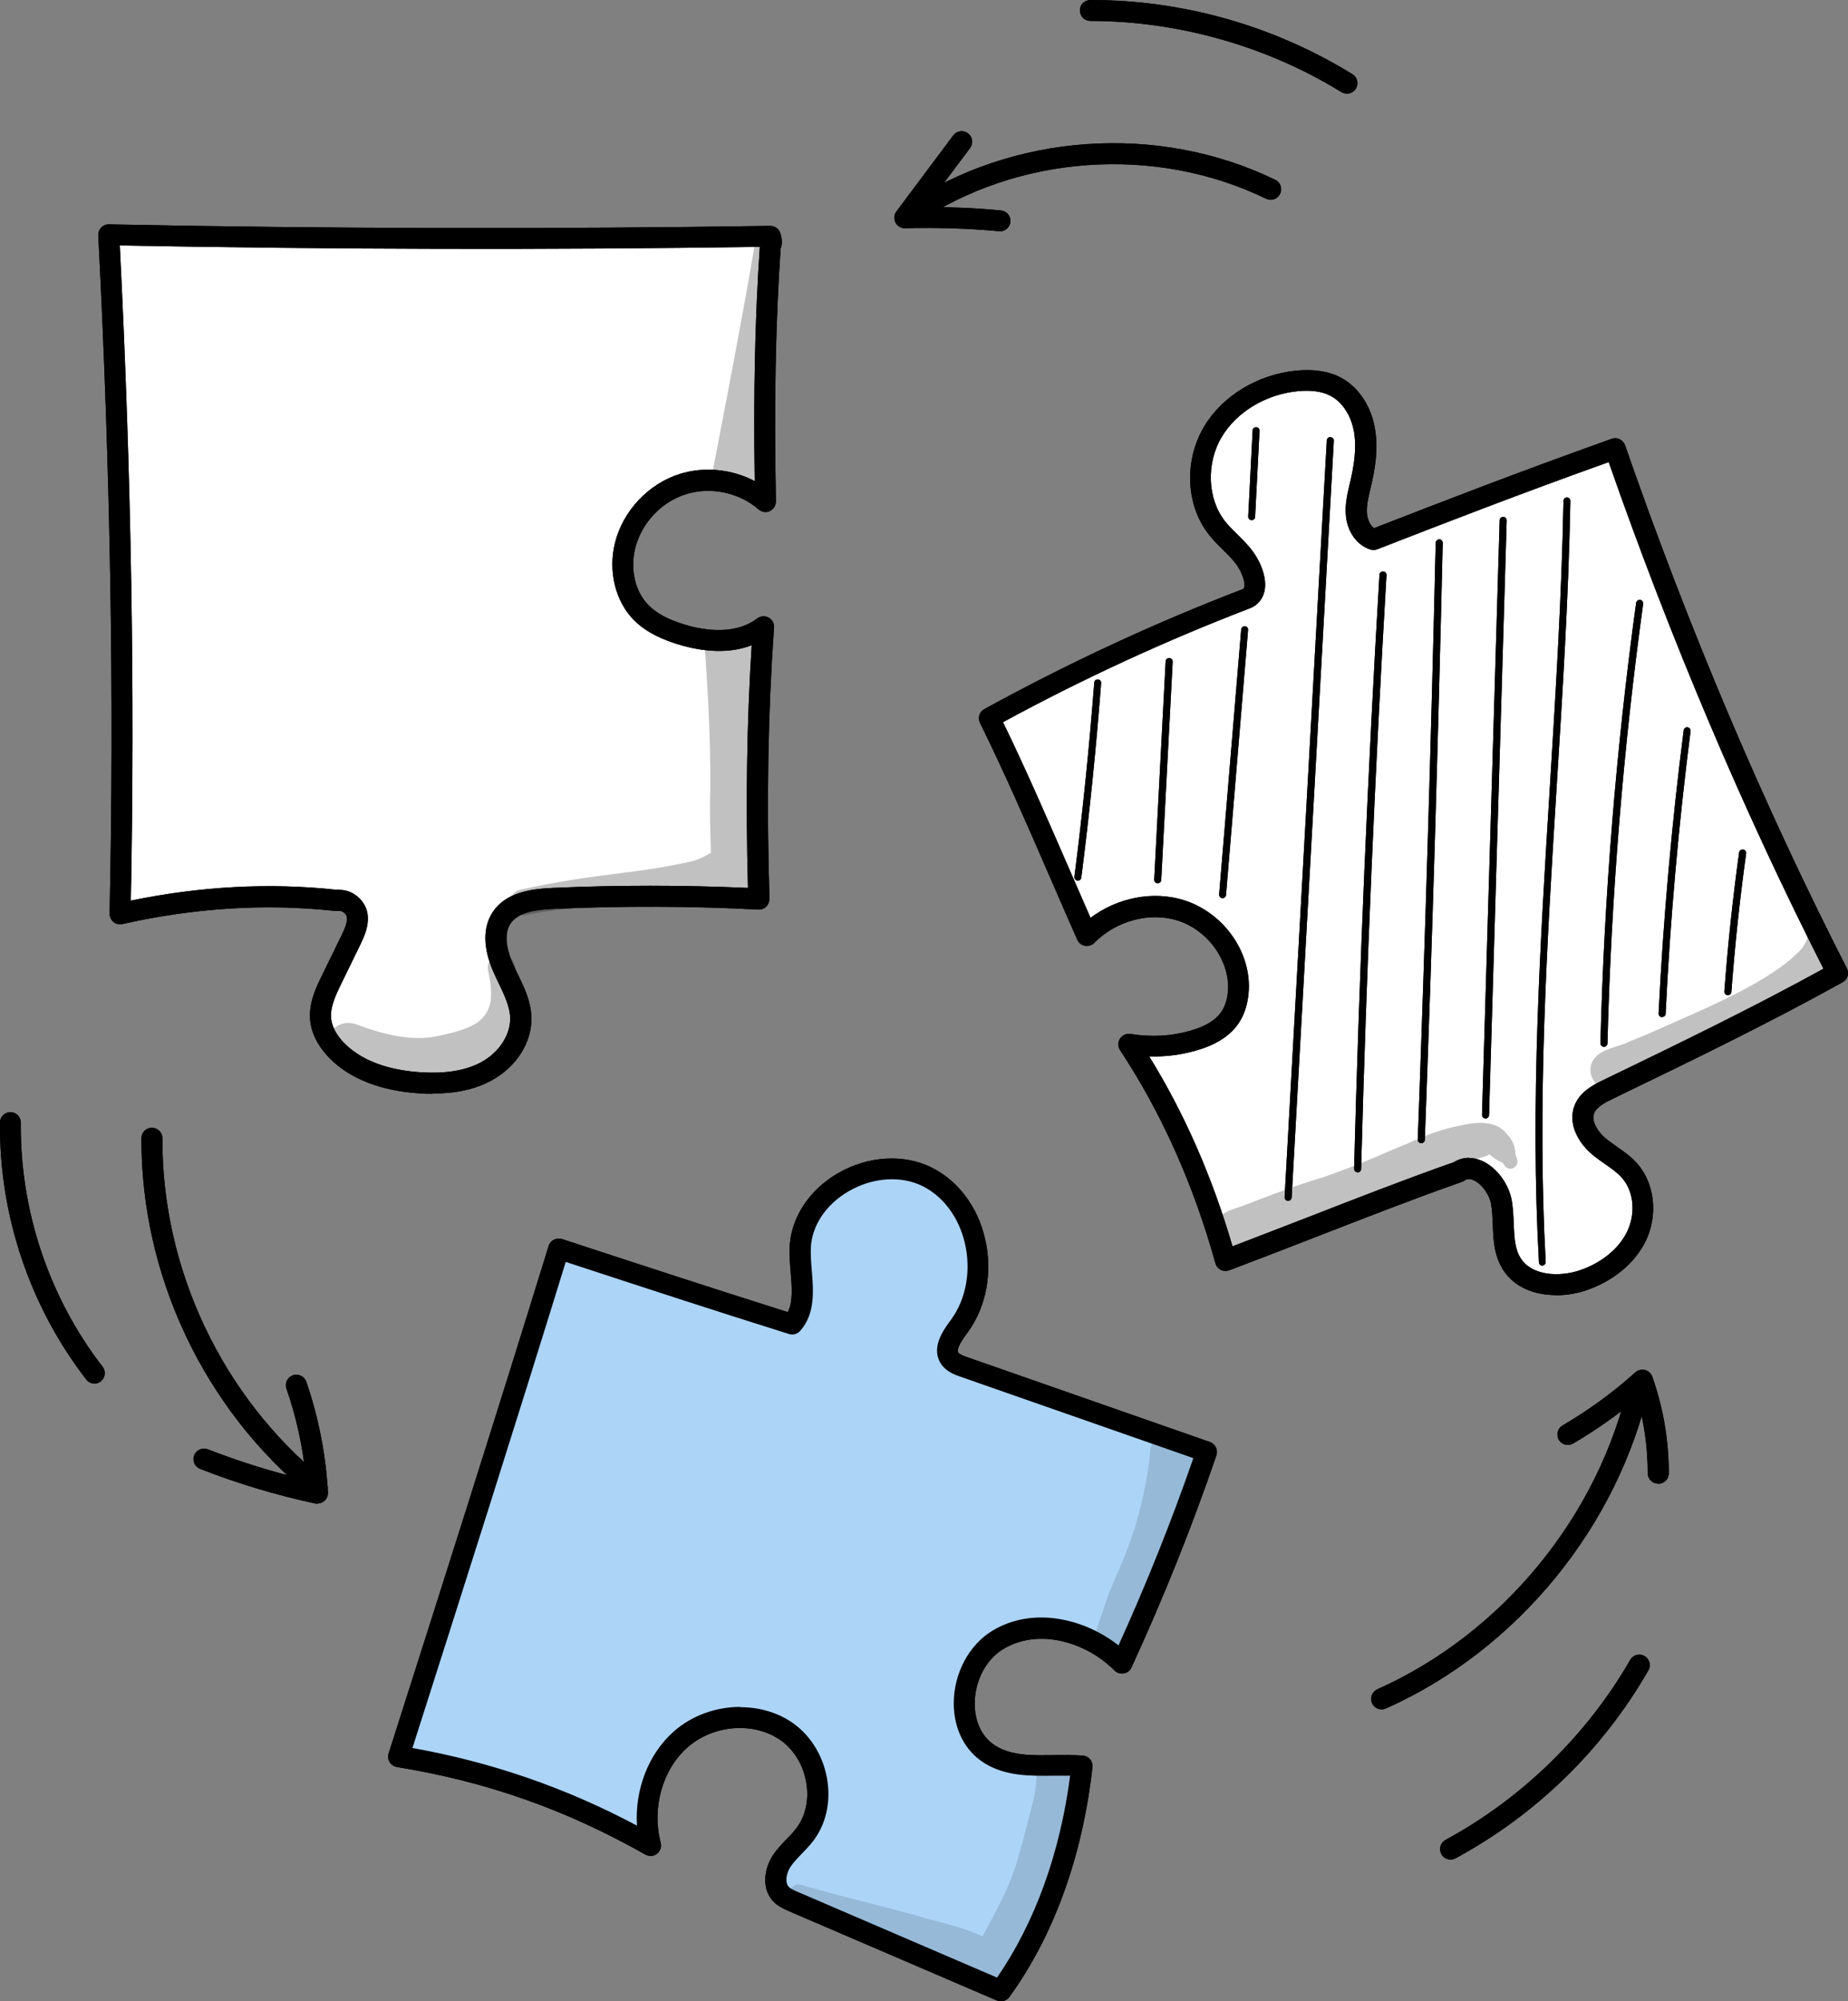<?xml version="1.0" encoding="UTF-8"?> <svg xmlns="http://www.w3.org/2000/svg" id="_Слой_2" data-name="Слой 2" viewBox="0 0 134.06 145.12"><rect x="0" y="0" width="134.06" height="145.12" fill="#808080" stroke="none"/> <defs> <style> .cls-1 { fill: #fff; } .cls-2 { opacity: .13; } .cls-3 { fill: #acd4f7; } </style> </defs> <g id="Layer_1" data-name="Layer 1"> <g> <g> <path d="m23.01,108.63c-.17,0-.34-.06-.48-.17-7.72-6.28-12.31-15.97-12.27-25.92,0-.42.34-.76.76-.76h0c.42,0,.76.34.76.76-.04,9.5,4.34,18.74,11.71,24.73.33.27.38.74.11,1.07-.15.18-.37.28-.59.28Z"></path> <path d="m23.03,109.05c-.05,0-.11,0-.16-.02-2.84-.61-5.65-1.45-8.35-2.51-.39-.15-.59-.59-.43-.99.15-.39.59-.58.99-.43,2.31.9,4.7,1.65,7.12,2.21-.2-2.25-.68-4.47-1.42-6.61-.14-.4.07-.83.47-.97.4-.13.83.07.97.47.89,2.59,1.42,5.29,1.57,8.03.01.24-.09.47-.27.62-.14.12-.32.18-.49.18Z"></path> </g> <g> <path d="m100.23,123.96c-.29,0-.57-.17-.7-.45-.17-.38,0-.83.39-1.01,9.09-4.06,16.09-12.61,18.26-22.33.09-.41.5-.67.91-.58.41.09.67.5.58.91-2.27,10.18-9.6,19.14-19.12,23.39-.1.04-.21.07-.31.07Z"></path> <path d="m120.29,107.59h0c-.42,0-.76-.34-.76-.76,0-1.84-.25-3.66-.76-5.42-1.45,1.22-3.02,2.31-4.65,3.27-.36.21-.83.09-1.04-.27-.21-.36-.09-.83.27-1.04,1.88-1.1,3.66-2.39,5.28-3.85.19-.17.45-.23.7-.17.25.06.44.24.53.48.8,2.26,1.2,4.61,1.2,7.01,0,.42-.34.76-.76.76Z"></path> </g> <g> <path d="m66.03,16.34c-.24,0-.48-.12-.63-.34-.24-.35-.14-.82.2-1.06,7.84-5.29,18.4-6.04,26.91-1.9.38.18.54.64.35,1.02-.18.38-.64.54-1.02.35-8.03-3.9-17.99-3.2-25.39,1.8-.13.09-.28.13-.43.13Z"></path> <path d="m72.55,16.77s-.05,0-.07,0c-2.26-.21-4.55-.28-6.82-.22-.29.02-.56-.15-.7-.41-.13-.26-.11-.57.07-.81l4.12-5.51c.25-.34.73-.41,1.07-.15.34.25.41.73.15,1.07l-3.2,4.27s.08,0,.11,0c1.78,0,3.56.08,5.33.25.42.04.73.41.69.83-.04.39-.37.69-.76.69Z"></path> </g> <path d="m97.71,6.79c-.14,0-.27-.04-.4-.11-5.39-3.33-11.85-5.16-18.19-5.16h-.02c-.42,0-.76-.34-.76-.76C78.33.33,78.67,0,79.12,0,85.83,0,92.39,1.86,98.11,5.38c.36.22.47.69.25,1.05-.14.23-.39.36-.65.36Z"></path> <path d="m105.23,134.85c-.27,0-.53-.14-.67-.4-.2-.37-.06-.83.31-1.03,5.51-2.98,10.27-7.61,13.39-13.05.21-.37.68-.49,1.04-.28.36.21.49.68.28,1.04-3.31,5.76-8.15,10.47-13.99,13.63-.12.06-.24.09-.36.09Z"></path> <path d="m6.85,100.33c-.23,0-.45-.1-.6-.3C2.15,94.72-.07,88.1,0,81.4c0-.42.34-.75.76-.75h0c.42,0,.76.35.75.77-.06,6.37,2.04,12.65,5.93,17.69.26.33.2.81-.14,1.07-.14.11-.3.16-.46.16Z"></path> <g> <path class="cls-1" d="m8.1,16.87c1.08,16.45,1.34,32.96.88,49.51,4.7-1.32,9.62-1.81,14.49-1.43.64.05,1.33.14,1.8.58.54.52.59,1.4.34,2.11-.25.71-.73,1.31-1.15,1.94-.62.93-1.14,1.97-1.2,3.09-.14,2.43,1.94,4.53,4.26,5.26,2.32.73,4.82.4,7.42-.38,1.92-.7,3.07-3.05,2.44-4.99-.28-.87-.85-1.62-1.18-2.48-.55-1.42-.31-3.21.86-4.18,1.08-.9,2.61-.93,4.02-.91,4.7.06,9.4.13,13.95.12-.23-6.5-.12-13,.31-19.73-1.02.89-2.41,1.3-3.76,1.25-1.35-.05-2.67-.53-3.82-1.23-.79-.48-1.54-1.09-1.97-1.91-.53-.99-.53-2.18-.4-3.29.17-1.41.6-2.89,1.68-3.82.51-.44,1.12-.73,1.74-.99,1.13-.48,2.32-.9,3.55-.87,1.23.02,2.51.56,3.25,1.77-.26-4.6-.53-9.22,0-13.8.2-1.74.51-3.48-.02-5.07-1.18-.41-2.46-.35-3.71-.3-12.93.58-25.89.91-38.8.11-1.7-.11-3.42-.23-4.93-.36Z"></path> <g class="cls-2"> <path d="m55.75,18.48c0-.55.16-1.21-.29-1.63-.14-.15-.32-.24-.5-.28-.41,2.36-.82,4.73-1.26,7.08-.66,3.6-1.36,7.19-2.05,10.78.26.36.73.58,1.19.51.4.97,1.87,1.19,2.45.18.11-.23.18-.47.18-.72,0,0,0,.01,0,.02,0-.01,0-.02,0-.03,0-.03,0-.05,0-.08,0-.03,0-.06,0-.09,0-.09.01-.18.02-.27.03-.31.08-.82.03-1-.24-3.63-.29-8.27,0-10.96.16-1.16.18-2.34.23-3.51Z"></path> </g> <g class="cls-2"> <path d="m54.57,63.31s0-.07-.01-.11c-.2-2.42-.15-4.85-.07-7.28-.05-2.88.28-5.75.47-8.62-.03-1.43-1.57-1.81-2.42-1.16-.61-.25-1.42.19-1.4.92.23,3.36.41,6.72.39,10.09-.06,1.57,0,3.14.04,4.7-.82.43-.55.32-1.24.58-4.63,1.04-6.79.82-12.62,2.1-1.18.34-.7,2.11.5,1.81,3.2-.65,6.57-.65,10.21-1.13,1.08-.11,2.18-.23,3.2-.65.02.08.03.16.06.24.17.48.67.69,1.14.63.62.2,1.38,0,1.71-.62.21-.34.23-.74.14-1.12-.04-.17-.07-.33-.08-.38Z"></path> </g> <g class="cls-2"> <path d="m37.53,71c-.11-.47-.1-1.03-.39-1.43-.37-.56-1.3-.48-1.62.1-.16.29-.16.6-.07.91.15.82.1.46.16,1.1.04.15,0,.65,0,.85-.29,1.6-1.42,2.09-3.84,2.6-1.45.32-3.34.15-6.04-.89-2.07-.52-2.91,2.5-.86,3.13,2.22.77,4.61,1.53,6.98,1.15,1.59-.27,3.11-1.1,4.29-2.2,1.33-1.39,1.72-3.47,1.4-5.33Z"></path> </g> <path d="m31.38,79.32c-.3,0-.61,0-.92-.03-2.8-.17-5.06-1.05-6.54-2.54-.58-.59-1.3-1.54-1.42-2.76-.12-1.25.43-2.39.88-3.3l1.38-2.83c.25-.52.46-.98.4-1.36-.02-.12-.11-.25-.23-.34-.09-.06-.23-.13-.4-.1-.07.01-.15.01-.22,0-5-.55-10.19-.23-15.43.95-.23.05-.47,0-.65-.15-.18-.15-.28-.37-.28-.61.34-15.74.07-31.82-.82-49.18-.01-.21.07-.42.21-.57.15-.15.34-.24.56-.23,15.92.32,32.06.35,47.97.11.34,0,.64.21.74.54.14.44.14.81.02,1.1-.37,5.48-.48,11.31-.34,18.33,0,.3-.17.58-.44.71-.27.13-.59.08-.82-.12-1.41-1.23-3.48-1.66-5.27-1.1-1.79.56-3.23,2.1-3.68,3.92-.38,1.55,0,3.18,1,4.16.55.55,1.34.98,2.48,1.34,1.03.33,3.61.94,5.36-.41.24-.18.56-.21.83-.07s.42.43.4.72c-.44,6.28-.55,12.71-.33,19.67,0,.21-.08.42-.23.57-.15.15-.35.23-.57.22-4.93-.26-9.93-.27-14.86-.05-1.3.06-2.57.23-3.13,1.07-.58.87-.14,2.21.18,2.92.11.25.23.5.35.74.47.96.95,1.96.99,3.11.06,1.82-1.08,3.63-2.91,4.61-1.16.63-2.56.94-4.25.94Zm-6.76-14.79c.42,0,.84.13,1.19.39.46.33.77.82.85,1.34.13.88-.25,1.68-.53,2.26l-1.38,2.83c-.46.94-.8,1.73-.73,2.49.07.77.57,1.42.98,1.83,1.53,1.54,3.86,1.99,5.55,2.09,1.81.11,3.24-.13,4.35-.73,1.3-.7,2.14-1.99,2.11-3.22-.03-.83-.42-1.64-.83-2.5-.13-.26-.25-.52-.37-.79-.78-1.76-.8-3.27-.06-4.39.94-1.4,2.71-1.67,4.33-1.74,4.71-.21,9.47-.21,14.18,0-.17-6.18-.09-11.97.27-17.6-1.97.77-4.16.31-5.43-.09-.87-.28-2.13-.75-3.09-1.71-1.36-1.35-1.91-3.55-1.4-5.61.57-2.32,2.42-4.29,4.7-5.01,1.78-.56,3.79-.35,5.44.52-.1-6.42.02-11.86.37-16.99-15.4.23-31.01.19-46.43-.1.84,16.72,1.1,32.29.8,47.51,5.05-1.04,10.05-1.31,14.89-.79.08,0,.16-.01.24-.01Zm30.84-47.38s0,0,0,0c0,0,0,0,0,0Z"></path> <g class="cls-2"> <path d="m55.75,18.48c0-.55.16-1.21-.29-1.63-.14-.15-.32-.24-.5-.28-.41,2.36-.82,4.73-1.26,7.08-.66,3.6-1.36,7.19-2.05,10.78.26.36.73.58,1.19.51.4.97,1.87,1.19,2.45.18.11-.23.18-.47.18-.72,0,0,0,.01,0,.02,0-.01,0-.02,0-.03,0-.03,0-.05,0-.08,0-.03,0-.06,0-.09,0-.09.01-.18.02-.27.03-.31.08-.82.03-1-.24-3.63-.29-8.27,0-10.96.16-1.16.18-2.34.23-3.51Z"></path> </g> <g class="cls-2"> <path d="m54.57,63.31s0-.07-.01-.11c-.2-2.42-.15-4.85-.07-7.28-.05-2.88.28-5.75.47-8.62-.03-1.43-1.57-1.81-2.42-1.16-.61-.25-1.42.19-1.4.92.23,3.36.41,6.72.39,10.09-.06,1.57,0,3.14.04,4.7-.82.43-.55.32-1.24.58-4.63,1.04-6.79.82-12.62,2.1-1.18.34-.7,2.11.5,1.81,3.2-.65,6.57-.65,10.21-1.13,1.08-.11,2.18-.23,3.2-.65.02.08.03.16.06.24.17.48.67.69,1.14.63.62.2,1.38,0,1.71-.62.21-.34.23-.74.14-1.12-.04-.17-.07-.33-.08-.38Z"></path> </g> <g class="cls-2"> <path d="m37.53,71c-.11-.47-.1-1.03-.39-1.43-.37-.56-1.3-.48-1.62.1-.16.29-.16.6-.07.91.15.82.1.46.16,1.1.04.15,0,.65,0,.85-.29,1.6-1.42,2.09-3.84,2.6-1.45.32-3.34.15-6.04-.89-2.07-.52-2.91,2.5-.86,3.13,2.22.77,4.61,1.53,6.98,1.15,1.59-.27,3.11-1.1,4.29-2.2,1.33-1.39,1.72-3.47,1.4-5.33Z"></path> </g> <path d="m31.38,79.32c-.3,0-.61,0-.92-.03-2.8-.17-5.06-1.05-6.54-2.54-.58-.59-1.3-1.54-1.42-2.76-.12-1.25.43-2.39.88-3.3l1.38-2.83c.25-.52.46-.98.4-1.36-.02-.12-.11-.25-.23-.34-.09-.06-.23-.13-.4-.1-.07.01-.15.01-.22,0-5-.55-10.19-.23-15.43.95-.23.05-.47,0-.65-.15-.18-.15-.28-.37-.28-.61.34-15.74.07-31.82-.82-49.18-.01-.21.07-.42.21-.57.15-.15.34-.24.56-.23,15.92.32,32.06.35,47.97.11.34,0,.64.21.74.54.14.44.14.81.02,1.1-.37,5.48-.48,11.31-.34,18.33,0,.3-.17.58-.44.71-.27.13-.59.08-.82-.12-1.41-1.23-3.48-1.66-5.27-1.1-1.79.56-3.23,2.1-3.68,3.92-.38,1.55,0,3.18,1,4.16.55.55,1.34.98,2.48,1.34,1.03.33,3.61.94,5.36-.41.24-.18.56-.21.83-.07s.42.43.4.72c-.44,6.28-.55,12.71-.33,19.67,0,.21-.08.42-.23.57-.15.15-.35.23-.57.22-4.93-.26-9.93-.27-14.86-.05-1.3.06-2.57.23-3.13,1.07-.58.87-.14,2.21.18,2.92.11.25.23.5.35.74.47.96.95,1.96.99,3.11.06,1.82-1.08,3.63-2.91,4.61-1.16.63-2.56.94-4.25.94Zm-6.76-14.79c.42,0,.84.13,1.19.39.46.33.77.82.85,1.34.13.88-.25,1.68-.53,2.26l-1.38,2.83c-.46.94-.8,1.73-.73,2.49.07.77.57,1.42.98,1.83,1.53,1.54,3.86,1.99,5.55,2.09,1.81.11,3.24-.13,4.35-.73,1.3-.7,2.14-1.99,2.11-3.22-.03-.83-.42-1.64-.83-2.5-.13-.26-.25-.52-.37-.79-.78-1.76-.8-3.27-.06-4.39.94-1.4,2.71-1.67,4.33-1.74,4.71-.21,9.47-.21,14.18,0-.17-6.18-.09-11.97.27-17.6-1.97.77-4.16.31-5.43-.09-.87-.28-2.13-.75-3.09-1.71-1.36-1.35-1.91-3.55-1.4-5.61.57-2.32,2.42-4.29,4.7-5.01,1.78-.56,3.79-.35,5.44.52-.1-6.42.02-11.86.37-16.99-15.4.23-31.01.19-46.43-.1.84,16.72,1.1,32.29.8,47.51,5.05-1.04,10.05-1.31,14.89-.79.08,0,.16-.01.24-.01Zm30.84-47.38s0,0,0,0c0,0,0,0,0,0Z"></path> </g> <g> <path class="cls-1" d="m79.04,67.74c-1.47-5.63-5.15-10.45-6.85-16.2,4.49-2.35,9.09-4.49,13.78-6.4.97-.39,1.94-.78,2.91-1.17.69-.27,1.45-.61,1.77-1.28.27-.58.14-1.29-.19-1.85-.33-.55-.83-.98-1.4-1.49-1.92-1.55-2.53-4.41-1.72-6.74.81-2.33,2.86-4.12,5.19-4.94,1.51-.53,3.34-.65,4.56.38.31.26.57.58.79.92.99,1.5,1.4,3.37,1.11,5.15-.15.9-.47,1.79-.46,2.71,0,.92.47,1.92,1.46,2.36,5.39-2.53,10.94-4.71,16.83-6.35,1.59,2.41,2.49,5.2,3.47,7.92,2.75,7.61,6.24,14.92,9.73,22.22,1.07,2.24,2.14,4.48,3.04,6.82.06.52-.4.95-.82,1.26-4.73,3.49-10.45,5.3-15.6,8.12-.45.25-.91.51-1.22.92-.32.4-.46.99-.05,1.36-.13.77.4,1.51,1.02,1.98.62.48,1.35.81,1.91,1.35.94.92,1.26,2.38.94,3.65-.32,1.28-1.22,2.37-2.32,3.08-1.11.71-2.41,1.08-3.72,1.22-1.02.11-2.15.07-2.93-.6-.92-.79-1.03-2.15-1.08-3.36s-.17-2.57-1.1-3.35c-.78-.65-2.04-.65-2.74.04-5.47,1.71-10.86,3.68-16.14,5.86-.62-.59-.89-1.46-1.16-2.27-1.52-4.65-3.71-9.04-6.05-13.33,1.62.37,3.38.18,4.84-.63,1.45-.81,2.57-2.24,2.9-3.87.05-.27.09-.56.05-.83-.05-.34-.21-.65-.37-.95-.56-1-1.28-1.93-2.19-2.63-.91-.7-2.02-1.17-3.17-1.21-.72-.03-1.44.11-2.12.33-1.07.34-2.08.88-2.86,1.8Z"></path> <path d="m78.19,63.86s-.02,0-.03,0c-.14-.02-.24-.15-.22-.28.6-4.66,1.08-9.4,1.44-14.08.01-.14.12-.24.27-.23.14.01.24.13.23.27-.36,4.69-.84,9.44-1.44,14.11-.02.13-.13.22-.25.22Z"></path> <path d="m83.98,64.05s0,0-.01,0c-.14,0-.25-.13-.24-.27l.83-15.82c0-.14.13-.26.27-.24.14,0,.25.13.24.27l-.83,15.82c0,.14-.12.24-.25.24Z"></path> <path d="m88.69,65.13s-.01,0-.02,0c-.14-.01-.24-.13-.23-.27l1.6-19.22c.01-.14.14-.23.27-.23.14.01.24.13.23.27l-1.6,19.22c-.01.13-.12.23-.25.23Z"></path> <path d="m90.8,37.72s0,0-.01,0c-.14,0-.25-.13-.24-.27l.32-6.23c0-.14.12-.24.25-.24,0,0,0,0,.01,0,.14,0,.25.13.24.27l-.32,6.23c0,.14-.12.24-.25.24Z"></path> <path d="m93.44,87.08s0,0-.01,0c-.14,0-.25-.13-.24-.27l3.06-54.87c0-.14.12-.25.27-.24.14,0,.25.13.24.27l-3.06,54.87c0,.13-.12.24-.25.24Z"></path> <path d="m98.48,85.01h0c-.14,0-.25-.12-.25-.26.38-14.31.99-28.8,1.84-43.07,0-.14.12-.25.27-.24.14,0,.25.13.24.27-.84,14.27-1.46,28.75-1.84,43.06,0,.14-.12.25-.25.25Z"></path> <path d="m103.09,82.9h0c-.14,0-.25-.12-.24-.26.53-14.38.97-28.94,1.3-43.28,0-.14.11-.24.26-.25.14,0,.25.12.25.26-.33,14.34-.76,28.91-1.3,43.29,0,.14-.12.24-.25.24Z"></path> <path d="m107.76,81.11h0c-.14,0-.25-.12-.25-.26l1.28-43.12c0-.14.11-.24.26-.25.14,0,.25.12.25.26l-1.28,43.12c0,.14-.12.25-.25.25Z"></path> <path d="m111.89,91.78c-.13,0-.25-.1-.25-.24-.64-11.48.09-23.15.79-34.44.42-6.81.86-13.85.99-20.78,0-.14.12-.25.25-.25h0c.14,0,.25.12.25.26-.13,6.94-.57,13.98-1,20.8-.7,11.27-1.42,22.93-.79,34.38,0,.14-.1.26-.24.27,0,0,0,0-.01,0Z"></path> <path d="m116.35,75.91h0c-.14,0-.25-.12-.25-.26.27-10.64,1.14-21.38,2.59-31.93.02-.14.15-.23.29-.22.14.02.24.15.22.29-1.45,10.52-2.32,21.25-2.59,31.87,0,.14-.12.25-.25.25Z"></path> <path d="m120.57,73.76s0,0-.01,0c-.14,0-.25-.13-.24-.27.34-6.83.95-13.74,1.82-20.53.02-.14.15-.24.28-.22.14.02.24.15.22.28-.87,6.78-1.48,13.67-1.81,20.49,0,.14-.12.24-.25.24Z"></path> <path d="m125.34,72.16s-.01,0-.02,0c-.14-.01-.25-.13-.23-.27.25-3.35.61-6.74,1.07-10.07.02-.14.15-.23.29-.22.14.02.24.15.22.29-.46,3.32-.82,6.7-1.07,10.04,0,.13-.12.23-.25.23Z"></path> <g> <g class="cls-2"> <path d="m107.71,81.45s.01,0,.02,0c.06,0,.12.01.18.02-.07-.01-.16-.03-.2-.03Z"></path> </g> <g class="cls-2"> <path d="m109.94,83.68c-.02-.39-.14-.79-.36-1.12-.1-.12-.1-.13,0-.01.22.27-.48-.6-.28-.32.09.12.08.11-.01-.02-.31-.41-.8-.65-1.3-.73,0,0-.01,0-.03,0-.01,0-.03,0-.04,0,.02,0,.03,0,.05,0-.08-.01-.15-.03-.23-.03-.57-.07-1.14.03-1.7.15-1.39.26-2.71.75-3.99,1.35-1.08.41-3.1,1.4-6.03,2.41-1.9.56-3.75,1.27-5.59,1.98-.73.32-1.68.4-2.11,1.15-.72,1.15.47,2.71,1.77,2.31,3.74-1.3,7.55-2.41,11.16-4.06.76-.22,4.31-2.03,5.59-2.62,0,0,.01,0,.02,0,.35-.14.74-.17,1.07-.35.04-.02.09-.04.13-.06.24.23.52.42.83.55-.02,0-.04-.02-.05-.02.04.02.12.05.16.07.05.06.09.13.13.19.13.24.47.33.7.18.51-.35.08-.89.11-.99Z"></path> </g> </g> <g class="cls-2"> <path d="m132.48,68.31c-.17-.46-.31-.94-.43-1.41-.21.03-.41.11-.57.27-.28.25-.27.63-.39.96-.4.77-.28.55-.99,1.26-2.52,2.26-7.47,4.19-10.6,5.61-.33.13-1.04.43-1.26.51-.87.46-2.09.49-2.66,1.36-.68,1.08.44,2.54,1.66,2.16,3.77-1.36,7.36-3.16,10.76-5.27,1.77-1.13,3.76-2.23,4.74-4.17.04-.09.08-.19.12-.29-.14-.32-.27-.65-.39-.98Z"></path> </g> <path d="m112.89,93.92c-1.51,0-3.01-.52-3.86-1.85-.65-1.03-.7-2.18-.74-3.29-.02-.51-.04-1-.12-1.45-.12-.72-.7-1.5-1.28-1.75-.34-.15-.54-.05-.67.04-.05.04-.11.07-.18.09-3.5,1.23-7.08,2.63-10.53,3.97-2.07.81-4.22,1.64-6.34,2.44-.2.07-.42.06-.61-.03-.19-.1-.33-.27-.39-.48-1.59-5.72-3.92-10.92-6.92-15.46-.17-.25-.17-.58,0-.83.16-.25.46-.39.76-.34,1.53.24,2.95.16,4.32-.23,1.06-.3,1.78-.72,2.21-1.29.36-.48.56-1.17.55-1.93-.02-2.08-1.59-4.13-3.67-4.78-2.03-.63-4.46.02-6.03,1.62-.18.18-.43.26-.68.22-.25-.05-.46-.21-.56-.44-.68-1.53-1.33-3.04-1.98-4.53-1.69-3.89-3.29-7.57-5.08-11.2-.18-.37-.04-.81.32-1,6.01-3.3,12.31-6.23,18.72-8.69h0c.09-.04.11-.07.13-.12.1-.33-.15-1.09-.55-1.65-.28-.39-.63-.74-1.01-1.11-.34-.34-.7-.69-1.01-1.09-1.67-2.13-1.81-5.34-.35-7.81,1.32-2.23,3.88-3.79,6.67-4.07,1.3-.13,2.41.04,3.29.52,1.26.68,2.18,2.07,2.45,3.72.25,1.49-.01,2.95-.3,4.18l-.05.2c-.15.64-.29,1.24-.23,1.79.04.37.21.8.51,1.01,4.74-1.85,10.92-4.23,17.24-6.48.19-.07.4-.06.58.03.18.09.32.25.39.44,4.64,13.37,10.06,26.13,16.09,37.93.19.37.05.81-.31,1.01-5.4,3-11.13,5.77-16.67,8.45-.61.29-1.17.6-1.35,1.04-.22.56.23,1.3.75,1.76.27.24.58.45.9.68.51.36,1.04.72,1.48,1.23,1.27,1.44,1.52,3.76.59,5.64-.79,1.59-2.35,2.88-4.3,3.54-.68.23-1.43.36-2.19.36Zm-6.33-9.95c.3,0,.62.07.92.2,1.06.45,1.98,1.67,2.19,2.9.09.55.12,1.11.14,1.65.04.95.07,1.85.51,2.53.8,1.25,2.76,1.38,4.28.87,1.56-.53,2.81-1.54,3.42-2.77.66-1.34.51-2.97-.37-3.95-.33-.37-.76-.67-1.22-.99-.35-.24-.7-.49-1.04-.79-.87-.77-1.69-2.13-1.16-3.47.38-.95,1.25-1.43,2.1-1.84,5.3-2.56,10.77-5.21,15.95-8.06-5.82-11.46-11.06-23.81-15.58-36.74-6.19,2.21-12.19,4.53-16.78,6.32-.16.06-.34.07-.51.02-.95-.3-1.65-1.25-1.77-2.41-.09-.82.09-1.57.26-2.3l.05-.2c.25-1.09.48-2.36.28-3.59-.2-1.19-.83-2.17-1.68-2.63-.61-.33-1.42-.45-2.42-.35-2.32.23-4.43,1.51-5.51,3.33-1.13,1.91-1.03,4.47.24,6.09.26.33.56.63.89.95.4.4.82.81,1.18,1.31.54.76,1.06,1.99.76,2.97-.16.51-.52.91-1.04,1.1h0c-6.12,2.35-12.13,5.12-17.89,8.25,1.68,3.45,3.19,6.94,4.79,10.61.51,1.18,1.03,2.37,1.56,3.58,1.93-1.46,4.52-1.98,6.75-1.29,2.73.85,4.72,3.46,4.74,6.22,0,.77-.14,1.9-.85,2.86-.63.84-1.62,1.45-3.01,1.84-1.09.31-2.21.45-3.37.42,2.55,4.13,4.58,8.75,6.04,13.77,1.86-.71,3.73-1.44,5.55-2.14,3.44-1.34,7-2.73,10.5-3.96.34-.21.72-.32,1.11-.32Z"></path> <path d="m78.19,63.86s-.02,0-.03,0c-.14-.02-.24-.15-.22-.28.6-4.66,1.08-9.4,1.44-14.08.01-.14.12-.24.27-.23.14.01.24.13.23.27-.36,4.69-.84,9.44-1.44,14.11-.02.13-.13.22-.25.22Z"></path> <path d="m83.98,64.05s0,0-.01,0c-.14,0-.25-.13-.24-.27l.83-15.82c0-.14.13-.26.27-.24.14,0,.25.13.24.27l-.83,15.82c0,.14-.12.24-.25.24Z"></path> <path d="m88.69,65.13s-.01,0-.02,0c-.14-.01-.24-.13-.23-.27l1.6-19.22c.01-.14.14-.23.27-.23.14.01.24.13.23.27l-1.6,19.22c-.01.13-.12.23-.25.23Z"></path> <path d="m90.8,37.72s0,0-.01,0c-.14,0-.25-.13-.24-.27l.32-6.23c0-.14.12-.24.25-.24,0,0,0,0,.01,0,.14,0,.25.13.24.27l-.32,6.23c0,.14-.12.24-.25.24Z"></path> <path d="m93.44,87.08s0,0-.01,0c-.14,0-.25-.13-.24-.27l3.06-54.87c0-.14.12-.25.27-.24.14,0,.25.13.24.27l-3.06,54.87c0,.13-.12.24-.25.24Z"></path> <path d="m98.48,85.01h0c-.14,0-.25-.12-.25-.26.38-14.31.99-28.8,1.84-43.07,0-.14.12-.25.27-.24.14,0,.25.13.24.27-.84,14.27-1.46,28.75-1.84,43.06,0,.14-.12.25-.25.25Z"></path> <path d="m103.09,82.9h0c-.14,0-.25-.12-.24-.26.53-14.38.97-28.94,1.3-43.28,0-.14.11-.24.26-.25.14,0,.25.12.25.26-.33,14.34-.76,28.91-1.3,43.29,0,.14-.12.24-.25.24Z"></path> <path d="m107.76,81.11h0c-.14,0-.25-.12-.25-.26l1.28-43.12c0-.14.11-.24.26-.25.14,0,.25.12.25.26l-1.28,43.12c0,.14-.12.25-.25.25Z"></path> <path d="m111.89,91.78c-.13,0-.25-.1-.25-.24-.64-11.48.09-23.15.79-34.44.42-6.81.86-13.85.99-20.78,0-.14.12-.25.25-.25h0c.14,0,.25.12.25.26-.13,6.94-.57,13.98-1,20.8-.7,11.27-1.42,22.93-.79,34.38,0,.14-.1.26-.24.27,0,0,0,0-.01,0Z"></path> <path d="m116.35,75.91h0c-.14,0-.25-.12-.25-.26.27-10.64,1.14-21.38,2.59-31.93.02-.14.15-.23.29-.22.14.02.24.15.22.29-1.45,10.52-2.32,21.25-2.59,31.87,0,.14-.12.25-.25.25Z"></path> <path d="m120.57,73.76s0,0-.01,0c-.14,0-.25-.13-.24-.27.34-6.83.95-13.74,1.82-20.53.02-.14.15-.24.28-.22.14.02.24.15.22.28-.87,6.78-1.48,13.67-1.81,20.49,0,.14-.12.24-.25.24Z"></path> <path d="m125.34,72.16s-.01,0-.02,0c-.14-.01-.25-.13-.23-.27.25-3.35.61-6.74,1.07-10.07.02-.14.15-.23.29-.22.14.02.24.15.22.29-.46,3.32-.82,6.7-1.07,10.04,0,.13-.12.23-.25.23Z"></path> <g> <g class="cls-2"> <path d="m107.71,81.45s.01,0,.02,0c.06,0,.12.01.18.02-.07-.01-.16-.03-.2-.03Z"></path> </g> <g class="cls-2"> <path d="m109.94,83.68c-.02-.39-.14-.79-.36-1.12-.1-.12-.1-.13,0-.01.22.27-.48-.6-.28-.32.09.12.08.11-.01-.02-.31-.41-.8-.65-1.3-.73,0,0-.01,0-.03,0-.01,0-.03,0-.04,0,.02,0,.03,0,.05,0-.08-.01-.15-.03-.23-.03-.57-.07-1.14.03-1.7.15-1.39.26-2.71.75-3.99,1.35-1.08.41-3.1,1.4-6.03,2.41-1.9.56-3.75,1.27-5.59,1.98-.73.32-1.68.4-2.11,1.15-.72,1.15.47,2.71,1.77,2.31,3.74-1.3,7.55-2.41,11.16-4.06.76-.22,4.31-2.03,5.59-2.62,0,0,.01,0,.02,0,.35-.14.74-.17,1.07-.35.04-.02.09-.04.13-.06.24.23.52.42.83.55-.02,0-.04-.02-.05-.02.04.02.12.05.16.07.05.06.09.13.13.19.13.24.47.33.7.18.51-.35.08-.89.11-.99Z"></path> </g> </g> <g class="cls-2"> <path d="m132.48,68.31c-.17-.46-.31-.94-.43-1.41-.21.03-.41.11-.57.27-.28.25-.27.63-.39.96-.4.77-.28.55-.99,1.26-2.52,2.26-7.47,4.19-10.6,5.61-.33.13-1.04.43-1.26.51-.87.46-2.09.49-2.66,1.36-.68,1.08.44,2.54,1.66,2.16,3.77-1.36,7.36-3.16,10.76-5.27,1.77-1.13,3.76-2.23,4.74-4.17.04-.09.08-.19.12-.29-.14-.32-.27-.65-.39-.98Z"></path> </g> <path d="m112.89,93.92c-1.51,0-3.01-.52-3.86-1.85-.65-1.03-.7-2.18-.74-3.29-.02-.51-.04-1-.12-1.45-.12-.72-.7-1.5-1.28-1.75-.34-.15-.54-.05-.67.04-.05.04-.11.07-.18.09-3.5,1.23-7.08,2.63-10.53,3.97-2.07.81-4.22,1.64-6.34,2.44-.2.07-.42.06-.61-.03-.19-.1-.33-.27-.39-.48-1.59-5.72-3.92-10.92-6.92-15.46-.17-.25-.17-.58,0-.83.16-.25.46-.39.76-.34,1.53.24,2.95.16,4.32-.23,1.06-.3,1.78-.72,2.21-1.29.36-.48.56-1.17.55-1.93-.02-2.08-1.59-4.13-3.67-4.78-2.03-.63-4.46.02-6.03,1.62-.18.18-.43.26-.68.22-.25-.05-.46-.21-.56-.44-.68-1.53-1.33-3.04-1.98-4.53-1.69-3.89-3.29-7.57-5.08-11.2-.18-.37-.04-.81.32-1,6.01-3.3,12.31-6.23,18.72-8.69h0c.09-.04.11-.07.13-.12.1-.33-.15-1.09-.55-1.65-.28-.39-.63-.74-1.01-1.11-.34-.34-.7-.69-1.01-1.09-1.67-2.13-1.81-5.34-.35-7.81,1.32-2.23,3.88-3.79,6.67-4.07,1.3-.13,2.41.04,3.29.52,1.26.68,2.18,2.07,2.45,3.72.25,1.49-.01,2.95-.3,4.18l-.05.2c-.15.64-.29,1.24-.23,1.79.04.37.21.8.51,1.01,4.74-1.85,10.92-4.23,17.24-6.48.19-.07.4-.06.58.03.18.09.32.25.39.44,4.64,13.37,10.06,26.13,16.09,37.93.19.37.05.81-.31,1.01-5.4,3-11.13,5.77-16.67,8.45-.61.29-1.17.6-1.35,1.04-.22.56.23,1.3.75,1.76.27.24.58.45.9.68.51.36,1.04.72,1.48,1.23,1.27,1.44,1.52,3.76.59,5.64-.79,1.59-2.35,2.88-4.3,3.54-.68.23-1.43.36-2.19.36Zm-6.33-9.95c.3,0,.62.07.92.2,1.06.45,1.98,1.67,2.19,2.9.09.55.12,1.11.14,1.65.04.95.07,1.85.51,2.53.8,1.25,2.76,1.38,4.28.87,1.56-.53,2.81-1.54,3.42-2.77.66-1.34.51-2.97-.37-3.95-.33-.37-.76-.67-1.22-.99-.35-.24-.7-.49-1.04-.79-.87-.77-1.69-2.13-1.16-3.47.38-.95,1.25-1.43,2.1-1.84,5.3-2.56,10.77-5.21,15.95-8.06-5.82-11.46-11.06-23.81-15.58-36.74-6.19,2.21-12.19,4.53-16.78,6.32-.16.06-.34.07-.51.02-.95-.3-1.65-1.25-1.77-2.41-.09-.82.09-1.57.26-2.3l.05-.2c.25-1.09.48-2.36.28-3.59-.2-1.19-.83-2.17-1.68-2.63-.61-.33-1.42-.45-2.42-.35-2.32.23-4.43,1.51-5.51,3.33-1.13,1.91-1.03,4.47.24,6.09.26.33.56.63.89.95.4.4.82.81,1.18,1.31.54.76,1.06,1.99.76,2.97-.16.51-.52.91-1.04,1.1h0c-6.12,2.35-12.13,5.12-17.89,8.25,1.68,3.45,3.19,6.94,4.79,10.61.51,1.18,1.03,2.37,1.56,3.58,1.93-1.46,4.52-1.98,6.75-1.29,2.73.85,4.72,3.46,4.74,6.22,0,.77-.14,1.9-.85,2.86-.63.84-1.62,1.45-3.01,1.84-1.09.31-2.21.45-3.37.42,2.55,4.13,4.58,8.75,6.04,13.77,1.86-.71,3.73-1.44,5.55-2.14,3.44-1.34,7-2.73,10.5-3.96.34-.21.72-.32,1.11-.32Z"></path> </g> <g> <path class="cls-3" d="m57.46,96.03c1.27-1.43.51-3.64.58-5.54.17-4.18,5.51-7.02,9.25-5.12,3.73,1.9,4.78,7.43,2.3,10.8-.52.71-1.19,1.63-.69,2.36.22.32.62.47.99.6,5.88,2.05,11.75,4.11,17.63,6.16-1.78,5.2-3.83,10.31-6.14,15.31-2.33-2.35-6.23-3.38-9.05-1.64-2.82,1.73-3.34,6.54-.53,8.28,1.92,1.19,4.4.65,6.67.83-.65,5.91-2.53,11.68-5.89,16.31-5.01-2.15-10.03-4.31-15.04-6.46-.31-.13-.63-.27-.87-.52-.6-.61-.45-1.66,0-2.38.46-.72,1.16-1.26,1.68-1.94,1.72-2.22,1.05-5.79-1.22-7.44s-5.66-1.33-7.76.52-2.89,4.97-2.19,7.68c-5.4-3.06-11.26-5.3-18.28-6.44,3.91-12.25,7.82-24.5,11.61-36.82,5.7,1.87,11.41,3.74,16.93,5.47Z"></path> <g class="cls-2"> <path d="m86.52,104.58c-.64-.28-1.28-.58-1.9-.9-.68.28-1.21.91-1.2,1.8-.08,1.05-.44,3.1-1.11,5.37-.86,2.52-1.09,2.79-1.96,4.93-.19.59-.38,1.18-.59,1.76-.12.35-.27.71-.17,1.08.06.96,1.15,1.64,2.05,1.37,1.35-.58,1.06-1.27,1.43-1.77,1.07-1.95,1.81-4.07,2.5-6.18.49-1.71,1.37-3.3,1.63-5.08.07-.66.3-1.37.12-2.02-.27-.12-.53-.24-.8-.36Z"></path> </g> <g class="cls-2"> <path d="m77.61,127.24c-.52.01-1.05,0-1.56.01-.07,0-.14-.01-.21-.03-.37.25-.63.65-.63,1.19-.08,1.64-.14,1.75-.65,3.69-1.04,4.18-1.38,4.77-3.15,8.07-.04.08-.08.17-.13.25-1.22-.58-2.56-.88-3.86-1.24-2.94-.86-5.94-1.52-8.89-2.38-.29-.09-.62-.25-.91-.06-.49.27-.39,1.07.16,1.2,1.08.42,2.6.73,3.17,1.04,3.77,1.67,6.12,2.74,8.94,3.77.08.03.15.06.23.09.45.23.95.35,1.43.52,0,0,0,0,.01,0,.48.31,1.15.49,1.61.06.38-.26.52-.75.43-1.18.38-.46.66-1.03.96-1.52,1.76-2.76,2.34-6.03,3.19-9.14.2-.79.31-1.61.38-2.42.01-.44.15-.93-.08-1.34-.1-.26-.25-.46-.44-.6Z"></path> </g> <path d="m72.59,145.12c-.1,0-.2-.02-.3-.06l-15.04-6.46c-.34-.15-.77-.33-1.12-.68-.92-.94-.69-2.38-.1-3.32.31-.48.68-.87,1.05-1.25.25-.25.48-.49.67-.75.66-.85.93-1.98.76-3.19-.18-1.3-.85-2.46-1.82-3.17-1.92-1.4-4.91-1.2-6.81.47-1.82,1.6-2.61,4.38-1.95,6.92.08.3-.03.61-.27.8-.24.19-.57.21-.84.06-5.78-3.27-11.51-5.29-18.02-6.35-.22-.04-.41-.16-.53-.35-.12-.19-.14-.42-.08-.63,3.84-12.03,7.8-24.46,11.61-36.81.06-.2.2-.36.38-.45.18-.09.39-.11.59-.05,5.42,1.78,11.01,3.61,16.38,5.3.38-.75.3-1.78.21-2.86-.05-.6-.1-1.22-.08-1.83.09-2.13,1.39-4.14,3.47-5.36,2.2-1.29,4.84-1.45,6.88-.41,1.89.96,3.28,2.82,3.82,5.1.58,2.42.11,4.98-1.25,6.83-.31.41-.87,1.19-.68,1.47.09.13.41.24.62.32l17.63,6.16c.4.14.6.57.47.97-1.78,5.21-3.86,10.39-6.16,15.38-.1.23-.31.39-.56.43-.25.04-.5-.04-.67-.21-1.94-1.97-5.45-3.17-8.11-1.53-1.23.76-2.03,2.3-2.03,3.94,0,1.35.55,2.46,1.51,3.05,1.17.73,2.67.7,4.25.68.68,0,1.39-.02,2.08.03.21.02.4.11.53.27s.19.36.17.57c-.72,6.46-2.8,12.22-6.03,16.67-.15.2-.38.31-.62.31Zm-18.89-21.32c1.41,0,2.79.4,3.9,1.21,1.3.95,2.19,2.48,2.43,4.18.23,1.62-.15,3.16-1.06,4.34-.25.32-.52.6-.78.87-.33.34-.63.65-.86,1-.29.46-.41,1.13-.1,1.44.14.14.39.25.63.35l14.47,6.22c2.74-3.98,4.57-9.01,5.3-14.64-.37,0-.75,0-1.14,0-1.73.02-3.52.05-5.07-.91-1.42-.88-2.23-2.46-2.23-4.35,0-2.15,1.09-4.2,2.76-5.23,2.98-1.83,6.74-.89,9.19,1.04,2.01-4.43,3.84-8.99,5.43-13.58l-16.91-5.91c-.4-.14-.99-.35-1.37-.89-.81-1.18.13-2.47.7-3.24,1.1-1.49,1.47-3.58,1-5.57-.44-1.85-1.54-3.34-3.03-4.1-1.58-.8-3.66-.66-5.42.37-1.64.96-2.65,2.49-2.72,4.1-.02.51.02,1.06.07,1.64.12,1.47.26,3.13-.85,4.38-.2.22-.51.31-.8.22-5.31-1.66-10.83-3.47-16.2-5.23-3.65,11.83-7.44,23.72-11.12,35.25,5.76,1.03,11.12,2.88,16.29,5.63-.17-2.6.82-5.2,2.68-6.84,1.33-1.17,3.09-1.77,4.81-1.77Z"></path> <path class="cls-3" d="m57.46,96.03c1.27-1.43.51-3.64.58-5.54.17-4.18,5.51-7.02,9.25-5.12,3.73,1.9,4.78,7.43,2.3,10.8-.52.71-1.19,1.63-.69,2.36.22.32.62.47.99.6,5.88,2.05,11.75,4.11,17.63,6.16-1.78,5.2-3.83,10.31-6.14,15.31-2.33-2.35-6.23-3.38-9.05-1.64-2.82,1.73-3.34,6.54-.53,8.28,1.92,1.19,4.4.65,6.67.83-.65,5.91-2.53,11.68-5.89,16.31-5.01-2.15-10.03-4.31-15.04-6.46-.31-.13-.63-.27-.87-.52-.6-.61-.45-1.66,0-2.38.46-.72,1.16-1.26,1.68-1.94,1.72-2.22,1.05-5.79-1.22-7.44s-5.66-1.33-7.76.52-2.89,4.97-2.19,7.68c-5.4-3.06-11.26-5.3-18.28-6.44,3.91-12.25,7.82-24.5,11.61-36.82,5.7,1.87,11.41,3.74,16.93,5.47Z"></path> <g class="cls-2"> <path d="m86.52,104.58c-.64-.28-1.28-.58-1.9-.9-.68.28-1.21.91-1.2,1.8-.08,1.05-.44,3.1-1.11,5.37-.86,2.52-1.09,2.79-1.96,4.93-.19.59-.38,1.18-.59,1.76-.12.35-.27.71-.17,1.08.06.96,1.15,1.64,2.05,1.37,1.35-.58,1.06-1.27,1.43-1.77,1.07-1.95,1.81-4.07,2.5-6.18.49-1.71,1.37-3.3,1.63-5.08.07-.66.3-1.37.12-2.02-.27-.12-.53-.24-.8-.36Z"></path> </g> <g class="cls-2"> <path d="m77.61,127.24c-.52.01-1.05,0-1.56.01-.07,0-.14-.01-.21-.03-.37.25-.63.65-.63,1.19-.08,1.64-.14,1.75-.65,3.69-1.04,4.18-1.38,4.77-3.15,8.07-.04.08-.08.17-.13.25-1.22-.58-2.56-.88-3.86-1.24-2.94-.86-5.94-1.52-8.89-2.38-.29-.09-.62-.25-.91-.06-.49.27-.39,1.07.16,1.2,1.08.42,2.6.73,3.17,1.04,3.77,1.67,6.12,2.74,8.94,3.77.08.03.15.06.23.09.45.23.95.35,1.43.52,0,0,0,0,.01,0,.48.31,1.15.49,1.61.06.38-.26.52-.75.43-1.18.38-.46.66-1.03.96-1.52,1.76-2.76,2.34-6.03,3.19-9.14.2-.79.31-1.61.38-2.42.01-.44.15-.93-.08-1.34-.1-.26-.25-.46-.44-.6Z"></path> </g> <path d="m72.59,145.12c-.1,0-.2-.02-.3-.06l-15.04-6.46c-.34-.15-.77-.33-1.12-.68-.92-.94-.69-2.38-.1-3.32.31-.48.68-.87,1.05-1.25.25-.25.48-.49.67-.75.66-.85.93-1.98.76-3.19-.18-1.3-.85-2.46-1.82-3.17-1.92-1.4-4.91-1.2-6.81.47-1.82,1.6-2.61,4.38-1.95,6.92.08.3-.03.61-.27.8-.24.19-.57.21-.84.06-5.78-3.27-11.51-5.29-18.02-6.35-.22-.04-.41-.16-.53-.35-.12-.19-.14-.42-.08-.63,3.84-12.03,7.8-24.46,11.61-36.81.06-.2.2-.36.38-.45.18-.09.39-.11.59-.05,5.42,1.78,11.01,3.61,16.38,5.3.38-.75.3-1.78.21-2.86-.05-.6-.1-1.22-.08-1.83.09-2.13,1.39-4.14,3.47-5.36,2.2-1.29,4.84-1.45,6.88-.41,1.89.96,3.28,2.82,3.82,5.1.58,2.42.11,4.98-1.25,6.83-.31.41-.87,1.19-.68,1.47.09.13.41.24.62.32l17.63,6.16c.4.14.6.57.47.97-1.78,5.21-3.86,10.39-6.16,15.38-.1.23-.31.39-.56.43-.25.04-.5-.04-.67-.21-1.94-1.97-5.45-3.17-8.11-1.53-1.23.76-2.03,2.3-2.03,3.94,0,1.35.55,2.46,1.51,3.05,1.17.73,2.67.7,4.25.68.68,0,1.39-.02,2.08.03.21.02.4.11.53.27s.19.36.17.57c-.72,6.46-2.8,12.22-6.03,16.67-.15.2-.38.31-.62.31Zm-18.89-21.32c1.41,0,2.79.4,3.9,1.21,1.3.95,2.19,2.48,2.43,4.18.23,1.62-.15,3.16-1.06,4.34-.25.32-.52.6-.78.87-.33.34-.63.65-.86,1-.29.46-.41,1.13-.1,1.44.14.14.39.25.63.35l14.47,6.22c2.74-3.98,4.57-9.01,5.3-14.64-.37,0-.75,0-1.14,0-1.73.02-3.52.05-5.07-.91-1.42-.88-2.23-2.46-2.23-4.35,0-2.15,1.09-4.2,2.76-5.23,2.98-1.83,6.74-.89,9.19,1.04,2.01-4.43,3.84-8.99,5.43-13.58l-16.91-5.91c-.4-.14-.99-.35-1.37-.89-.81-1.18.13-2.47.7-3.24,1.1-1.49,1.47-3.58,1-5.57-.44-1.85-1.54-3.34-3.03-4.1-1.58-.8-3.66-.66-5.42.37-1.64.96-2.65,2.49-2.72,4.1-.02.51.02,1.06.07,1.64.12,1.47.26,3.13-.85,4.38-.2.22-.51.31-.8.22-5.31-1.66-10.83-3.47-16.2-5.23-3.65,11.83-7.44,23.72-11.12,35.25,5.76,1.03,11.12,2.88,16.29,5.63-.17-2.6.82-5.2,2.68-6.84,1.33-1.17,3.09-1.77,4.81-1.77Z"></path> </g> <g> <path d="m23.01,108.63c-.17,0-.34-.06-.48-.17-7.72-6.28-12.31-15.97-12.27-25.92,0-.42.34-.76.76-.76h0c.42,0,.76.34.76.76-.04,9.5,4.34,18.74,11.71,24.73.33.27.38.74.11,1.07-.15.18-.37.28-.59.28Z"></path> <path d="m23.03,109.05c-.05,0-.11,0-.16-.02-2.84-.61-5.65-1.45-8.35-2.51-.39-.15-.59-.59-.43-.99.15-.39.59-.58.99-.43,2.31.9,4.7,1.65,7.12,2.21-.2-2.25-.68-4.47-1.42-6.61-.14-.4.07-.83.47-.97.4-.13.83.07.97.47.89,2.59,1.42,5.29,1.57,8.03.01.24-.09.47-.27.62-.14.12-.32.18-.49.18Z"></path> </g> <g> <path d="m100.23,123.96c-.29,0-.57-.17-.7-.45-.17-.38,0-.83.39-1.01,9.09-4.06,16.09-12.61,18.26-22.33.09-.41.5-.67.91-.58.41.09.67.5.58.91-2.27,10.18-9.6,19.14-19.12,23.39-.1.04-.21.07-.31.07Z"></path> <path d="m120.29,107.59h0c-.42,0-.76-.34-.76-.76,0-1.84-.25-3.66-.76-5.42-1.45,1.22-3.02,2.31-4.65,3.27-.36.21-.83.09-1.04-.27-.21-.36-.09-.83.27-1.04,1.88-1.1,3.66-2.39,5.28-3.85.19-.17.45-.23.7-.17.25.06.44.24.53.48.8,2.26,1.2,4.61,1.2,7.01,0,.42-.34.76-.76.76Z"></path> </g> <g> <path d="m66.03,16.34c-.24,0-.48-.12-.63-.34-.24-.35-.14-.82.2-1.06,7.84-5.29,18.4-6.04,26.91-1.9.38.18.54.64.35,1.02-.18.38-.64.54-1.02.35-8.03-3.9-17.99-3.2-25.39,1.8-.13.09-.28.13-.43.13Z"></path> <path d="m72.55,16.77s-.05,0-.07,0c-2.26-.21-4.55-.28-6.82-.22-.29.02-.56-.15-.7-.41-.13-.26-.11-.57.07-.81l4.12-5.51c.25-.34.73-.41,1.07-.15.34.25.41.73.15,1.07l-3.2,4.27s.08,0,.11,0c1.78,0,3.56.08,5.33.25.42.04.73.41.69.83-.04.39-.37.69-.76.69Z"></path> </g> <path d="m97.71,6.79c-.14,0-.27-.04-.4-.11-5.39-3.33-11.85-5.16-18.19-5.16h-.02c-.42,0-.76-.34-.76-.76C78.33.33,78.67,0,79.12,0,85.83,0,92.39,1.86,98.11,5.38c.36.22.47.69.25,1.05-.14.23-.39.36-.65.36Z"></path> <path d="m105.23,134.85c-.27,0-.53-.14-.67-.4-.2-.37-.06-.83.31-1.03,5.51-2.98,10.27-7.61,13.39-13.05.21-.37.68-.49,1.04-.28.36.21.49.68.28,1.04-3.31,5.76-8.15,10.47-13.99,13.63-.12.06-.24.09-.36.09Z"></path> <path d="m6.85,100.33c-.23,0-.45-.1-.6-.3C2.15,94.72-.07,88.1,0,81.4c0-.42.34-.75.76-.75h0c.42,0,.76.35.75.77-.06,6.37,2.04,12.65,5.93,17.69.26.33.2.81-.14,1.07-.14.11-.3.16-.46.16Z"></path> </g> </g> </svg> 
